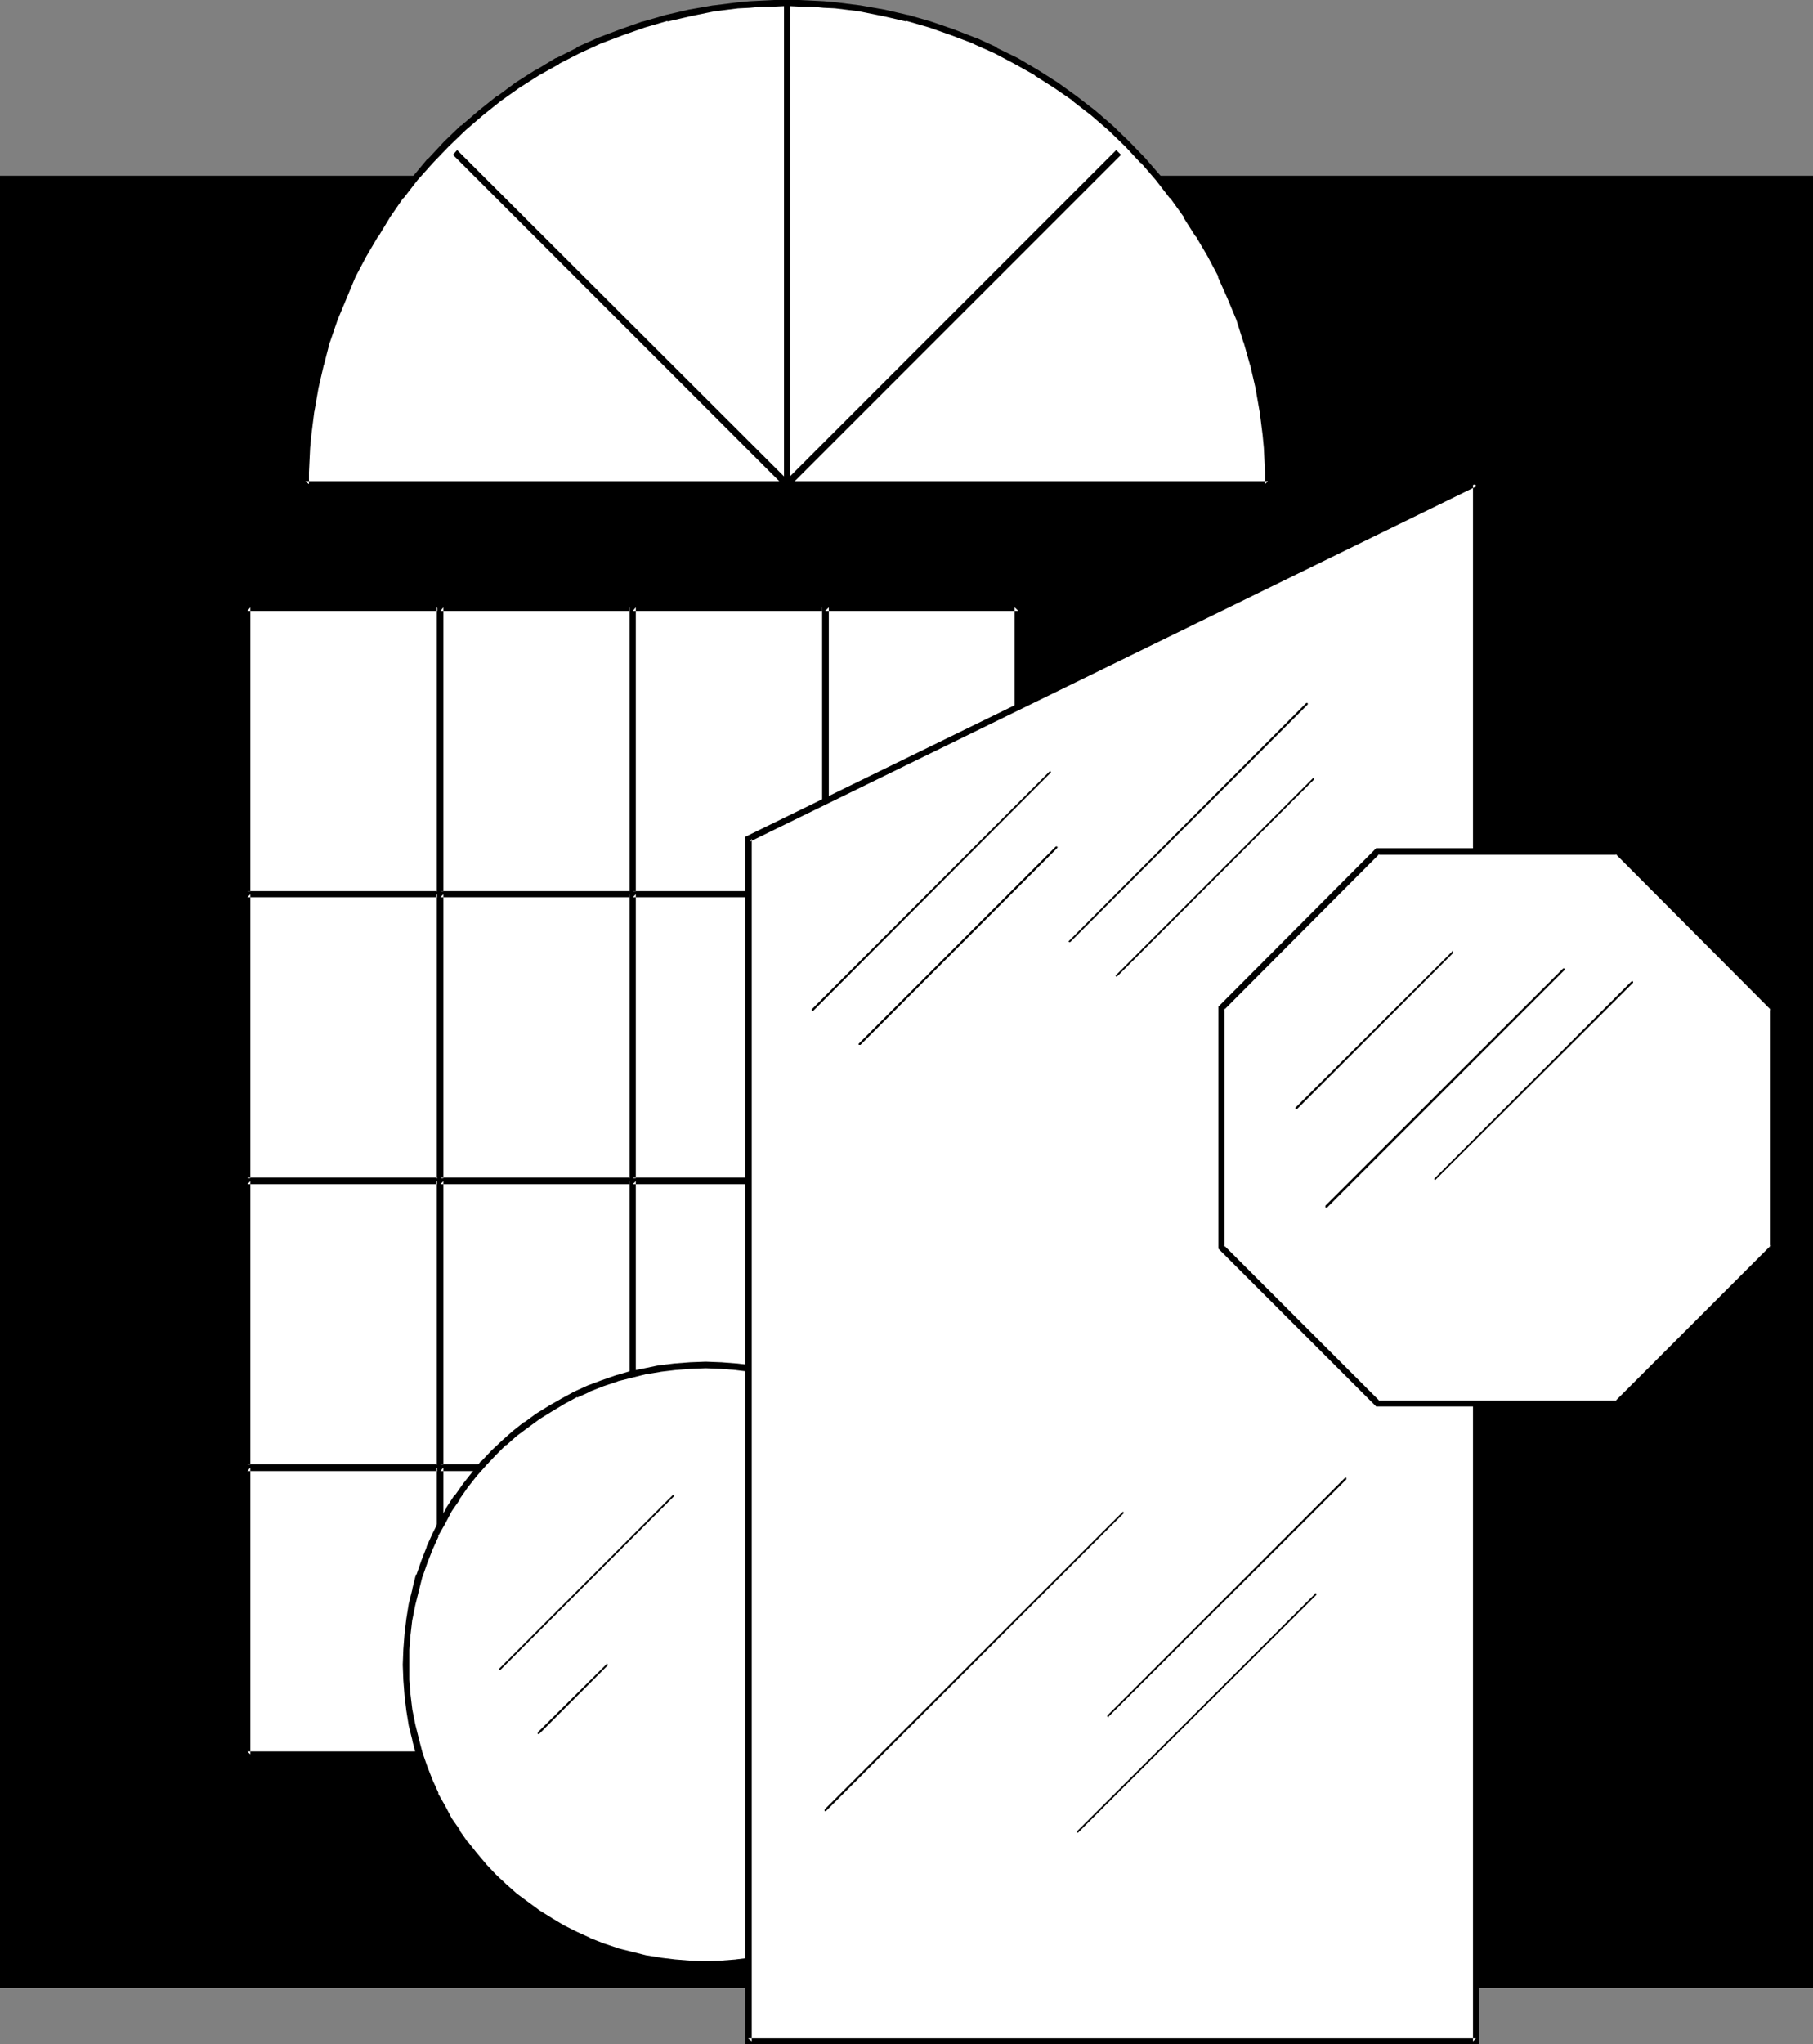 <?xml version="1.0" encoding="UTF-8" standalone="no"?>
<svg
   version="1.0"
   width="129.724mm"
   height="146.196mm"
   id="svg56"
   sodipodi:docname="Glazier.wmf"
   xmlns:inkscape="http://www.inkscape.org/namespaces/inkscape"
   xmlns:sodipodi="http://sodipodi.sourceforge.net/DTD/sodipodi-0.dtd"
   xmlns="http://www.w3.org/2000/svg"
   xmlns:svg="http://www.w3.org/2000/svg">
  <rect width="100%" height="100%" fill="#808080" stroke="none"/>
  <sodipodi:namedview
     id="namedview56"
     pagecolor="#ffffff"
     bordercolor="#000000"
     borderopacity="0.25"
     inkscape:showpageshadow="2"
     inkscape:pageopacity="0.0"
     inkscape:pagecheckerboard="0"
     inkscape:deskcolor="#d1d1d1"
     inkscape:document-units="mm" />
  <defs
     id="defs1">
    <pattern
       id="WMFhbasepattern"
       patternUnits="userSpaceOnUse"
       width="6"
       height="6"
       x="0"
       y="0" />
  </defs>
  <path
     style="fill:#000000;fill-opacity:1;fill-rule:evenodd;stroke:none"
     d="M 490.294,537.364 V 47.5 H 0 V 537.364 Z"
     id="path1" />
  <path
     style="fill:#ffffff;fill-opacity:1;fill-rule:evenodd;stroke:none"
     d="m 342.915,130.867 v -3.393 l -0.162,-3.231 -0.162,-3.393 -0.323,-3.231 -0.808,-6.463 -1.131,-6.463 -1.454,-6.301 -1.778,-6.139 -2.101,-6.139 -2.262,-5.816 -2.586,-5.816 -2.909,-5.655 -3.07,-5.332 -3.394,-5.332 -3.717,-5.17 -3.878,-4.847 -4.04,-4.685 -4.202,-4.524 -4.686,-4.362 -4.686,-4.039 -4.848,-3.878 -5.171,-3.554 -5.333,-3.554 -5.333,-3.07 -5.656,-2.908 -5.656,-2.585 -5.979,-2.262 -5.979,-2.1 -6.302,-1.777 -6.302,-1.454 -6.464,-1.131 -6.464,-0.808 -3.232,-0.323 -3.394,-0.162 -3.232,-0.162 h -3.394 -3.394 l -3.232,0.162 -3.394,0.162 -3.232,0.323 -6.626,0.808 -6.302,1.131 -6.464,1.454 -6.141,1.777 -5.979,2.1 -5.979,2.262 -5.656,2.585 -5.656,2.908 -5.494,3.07 -5.333,3.554 -5.01,3.554 -5.01,3.878 -4.686,4.039 -4.525,4.362 -4.202,4.524 -4.202,4.685 -3.878,4.847 -3.555,5.17 -3.394,5.332 -3.232,5.332 -2.747,5.655 -2.586,5.816 -2.424,5.816 -2.101,6.139 -1.616,6.139 -1.454,6.301 -1.293,6.463 -0.808,6.463 -0.162,3.231 -0.323,3.393 v 3.231 l -0.162,3.393 z"
     id="path2" />
  <path
     style="fill:#000000;fill-opacity:1;fill-rule:evenodd;stroke:none"
     d="m 343.884,131.675 -0.162,-4.201 v 0 -3.393 l -0.323,-3.231 -0.162,-3.393 v 0 l -0.808,-6.463 v -0.162 l -1.293,-6.301 -1.454,-6.301 v 0 l -1.778,-6.301 v 0 l -2.101,-6.139 -2.262,-5.816 v 0 l -2.586,-5.816 v 0 l -2.909,-5.655 v 0 l -3.232,-5.493 v -0.162 l -3.394,-5.17 v 0 l -3.555,-5.17 v 0 l -3.878,-4.847 -4.202,-4.847 v 0 l -4.363,-4.524 -4.525,-4.362 v 0 l -4.686,-4.039 -5.01,-3.878 v 0 l -5.171,-3.716 v 0 l -5.333,-3.393 v 0 l -5.494,-3.231 v 0 l -5.656,-2.747 v -0.162 l -5.656,-2.585 h -0.162 l -5.818,-2.262 -6.141,-2.1 v 0 l -6.141,-1.777 h -0.162 l -6.302,-1.454 -6.464,-1.131 v 0 l -6.464,-0.808 v 0 L 222.846,0.323 219.614,0.162 216.221,0 v 0 h -3.394 -3.394 v 0 l -3.394,0.162 -3.232,0.162 -3.394,0.323 v 0 l -6.464,0.808 h -0.162 l -6.464,1.131 -6.302,1.454 v 0 l -6.141,1.777 h -0.162 l -5.979,2.1 -5.979,2.262 v 0 l -5.818,2.585 v 0.162 l -5.494,2.747 h -0.162 l -5.333,3.231 h -0.162 l -5.333,3.393 v 0 l -5.01,3.716 h -0.162 l -4.848,3.878 -4.686,4.039 h -0.162 l -4.525,4.362 -4.202,4.524 h -0.162 l -4.04,4.847 -3.878,4.847 v 0 l -3.555,5.17 h -0.162 l -3.232,5.17 v 0.162 l -3.232,5.493 v 0 l -2.909,5.655 v 0 l -2.586,5.816 v 0 l -2.424,5.816 -2.101,6.139 v 0 l -1.616,6.301 h -0.162 l -1.454,6.301 -1.131,6.301 v 0.162 l -0.808,6.463 v 0 l -0.323,3.393 -0.162,3.231 -0.162,3.393 v 0 4.201 H 343.884 l -0.97,-1.616 H 82.578 l 0.97,0.808 v -3.393 0.162 l 0.162,-3.393 0.162,-3.231 0.323,-3.393 v 0 l 0.808,-6.463 v 0.162 l 1.131,-6.463 1.454,-6.301 v 0.162 l 1.616,-6.301 v 0.162 l 2.101,-6.139 2.424,-5.816 v 0 l 2.424,-5.816 v 0 l 2.909,-5.493 v 0 l 3.232,-5.493 v 0.162 l 3.232,-5.332 v 0 l 3.555,-5.17 v 0.162 l 3.878,-5.009 4.202,-4.685 -0.162,0.162 4.363,-4.524 4.525,-4.362 v 0 l 4.686,-4.039 4.848,-3.878 v 0 l 5.01,-3.554 v 0 l 5.333,-3.393 v 0 l 5.494,-3.07 h -0.162 l 5.656,-2.908 v 0 l 5.656,-2.585 v 0 l 5.979,-2.262 5.979,-2.1 v 0 l 6.141,-1.777 v 0.162 l 6.302,-1.454 6.302,-1.293 v 0 l 6.464,-0.808 v 0 l 3.232,-0.162 3.394,-0.323 h 3.232 v 0 l 3.394,-0.162 3.394,0.162 h -0.162 3.394 l 3.232,0.323 3.394,0.162 h -0.162 l 6.626,0.808 h -0.162 l 6.464,1.293 6.302,1.454 V 5.655 l 6.141,1.777 v 0 l 5.979,2.1 5.979,2.262 h -0.162 l 5.818,2.585 v 0 l 5.494,2.908 v 0 l 5.494,3.07 h -0.162 l 5.333,3.393 v 0 l 5.171,3.554 h -0.162 l 5.01,3.878 4.686,4.039 v 0 l 4.525,4.362 4.202,4.524 v -0.162 l 4.04,4.685 3.878,5.009 v -0.162 l 3.717,5.17 h -0.162 l 3.394,5.332 V 63.818 l 3.232,5.493 v 0 l 2.909,5.493 h -0.162 l 2.586,5.816 v 0 l 2.424,5.816 1.939,6.139 v -0.162 l 1.778,6.301 v -0.162 l 1.454,6.301 1.131,6.463 v -0.162 l 0.808,6.463 v 0 l 0.323,3.393 0.162,3.231 0.162,3.393 v -0.162 3.393 l 0.808,-0.808 z"
     id="path3" />
  <path
     style="fill:#000000;fill-opacity:1;fill-rule:evenodd;stroke:none"
     d="M 213.635,130.867 V 0.808 h -1.616 V 130.867 Z"
     id="path4" />
  <path
     style="fill:#000000;fill-opacity:1;fill-rule:evenodd;stroke:none"
     d="m 213.473,130.221 -89.85,-89.668 -1.131,1.293 89.688,89.668 z"
     id="path5" />
  <path
     style="fill:#000000;fill-opacity:1;fill-rule:evenodd;stroke:none"
     d="m 213.473,131.514 89.688,-89.668 -1.293,-1.293 -89.688,89.668 z"
     id="path6" />
  <path
     style="fill:#ffffff;fill-opacity:1;fill-rule:evenodd;stroke:none"
     d="M 119.099,241.701 V 164.15 H 66.902 v 77.551 z"
     id="path7" />
  <path
     style="fill:#000000;fill-opacity:1;fill-rule:evenodd;stroke:none"
     d="m 119.745,242.509 v -79.167 H 66.094 v 79.167 h 53.651 l -0.646,-1.616 H 66.902 l 0.808,0.808 v -77.551 l -0.808,0.969 h 52.197 l -0.97,-0.969 v 77.551 l 0.97,-0.808 z"
     id="path8" />
  <path
     style="fill:#ffffff;fill-opacity:1;fill-rule:evenodd;stroke:none"
     d="M 119.099,319.252 V 241.701 H 66.902 v 77.551 z"
     id="path9" />
  <path
     style="fill:#000000;fill-opacity:1;fill-rule:evenodd;stroke:none"
     d="m 119.745,320.06 v -79.167 H 66.094 v 79.167 h 53.651 l -0.646,-1.777 H 66.902 l 0.808,0.969 v -77.551 l -0.808,0.808 h 52.197 l -0.97,-0.808 v 77.551 l 0.97,-0.969 z"
     id="path10" />
  <path
     style="fill:#ffffff;fill-opacity:1;fill-rule:evenodd;stroke:none"
     d="m 119.099,396.641 v -77.389 H 66.902 v 77.389 z"
     id="path11" />
  <path
     style="fill:#000000;fill-opacity:1;fill-rule:evenodd;stroke:none"
     d="M 119.745,397.449 V 318.444 H 66.094 v 79.005 h 53.651 l -0.646,-1.616 H 66.902 l 0.808,0.808 v -77.389 l -0.808,0.808 h 52.197 l -0.97,-0.808 v 77.389 l 0.97,-0.808 z"
     id="path12" />
  <path
     style="fill:#ffffff;fill-opacity:1;fill-rule:evenodd;stroke:none"
     d="M 119.099,474.192 V 396.641 H 66.902 v 77.551 z"
     id="path13" />
  <path
     style="fill:#000000;fill-opacity:1;fill-rule:evenodd;stroke:none"
     d="M 119.745,475 V 395.834 H 66.094 v 79.167 h 53.651 l -0.646,-1.616 H 66.902 l 0.808,0.808 v -77.551 l -0.808,0.969 h 52.197 l -0.97,-0.969 v 77.551 l 0.97,-0.808 z"
     id="path14" />
  <path
     style="fill:#ffffff;fill-opacity:1;fill-rule:evenodd;stroke:none"
     d="m 171.134,241.701 v -77.551 h -52.035 v 77.551 z"
     id="path15" />
  <path
     style="fill:#000000;fill-opacity:1;fill-rule:evenodd;stroke:none"
     d="m 171.942,242.509 v -79.167 h -53.651 v 79.167 h 53.651 l -0.808,-1.616 h -52.035 l 0.808,0.808 v -77.551 l -0.808,0.969 h 52.035 l -0.808,-0.969 v 77.551 l 0.808,-0.808 z"
     id="path16" />
  <path
     style="fill:#ffffff;fill-opacity:1;fill-rule:evenodd;stroke:none"
     d="m 171.134,319.252 v -77.551 h -52.035 v 77.551 z"
     id="path17" />
  <path
     style="fill:#000000;fill-opacity:1;fill-rule:evenodd;stroke:none"
     d="m 171.942,320.06 v -79.167 h -53.651 v 79.167 h 53.651 l -0.808,-1.777 h -52.035 l 0.808,0.969 v -77.551 l -0.808,0.808 h 52.035 l -0.808,-0.808 v 77.551 l 0.808,-0.969 z"
     id="path18" />
  <path
     style="fill:#ffffff;fill-opacity:1;fill-rule:evenodd;stroke:none"
     d="m 171.134,396.641 v -77.389 h -52.035 v 77.389 z"
     id="path19" />
  <path
     style="fill:#000000;fill-opacity:1;fill-rule:evenodd;stroke:none"
     d="m 171.942,397.449 v -79.005 h -53.651 v 79.005 h 53.651 l -0.808,-1.616 h -52.035 l 0.808,0.808 v -77.389 l -0.808,0.808 h 52.035 l -0.808,-0.808 v 77.389 l 0.808,-0.808 z"
     id="path20" />
  <path
     style="fill:#ffffff;fill-opacity:1;fill-rule:evenodd;stroke:none"
     d="m 171.134,474.192 v -77.551 h -52.035 v 77.551 z"
     id="path21" />
  <path
     style="fill:#000000;fill-opacity:1;fill-rule:evenodd;stroke:none"
     d="m 171.942,475 v -79.167 h -53.651 v 79.167 h 53.651 l -0.808,-1.616 h -52.035 l 0.808,0.808 v -77.551 l -0.808,0.969 h 52.035 l -0.808,-0.969 v 77.551 l 0.808,-0.808 z"
     id="path22" />
  <path
     style="fill:#ffffff;fill-opacity:1;fill-rule:evenodd;stroke:none"
     d="m 223.169,241.701 v -77.551 h -52.035 v 77.551 z"
     id="path23" />
  <path
     style="fill:#000000;fill-opacity:1;fill-rule:evenodd;stroke:none"
     d="m 223.977,242.509 v -79.167 h -53.651 v 79.167 h 53.651 l -0.808,-1.616 h -52.035 l 0.808,0.808 v -77.551 l -0.808,0.969 h 52.035 l -0.808,-0.969 v 77.551 l 0.808,-0.808 z"
     id="path24" />
  <path
     style="fill:#ffffff;fill-opacity:1;fill-rule:evenodd;stroke:none"
     d="m 223.169,319.252 v -77.551 h -52.035 v 77.551 z"
     id="path25" />
  <path
     style="fill:#000000;fill-opacity:1;fill-rule:evenodd;stroke:none"
     d="m 223.977,320.06 v -79.167 h -53.651 v 79.167 h 53.651 l -0.808,-1.777 h -52.035 l 0.808,0.969 v -77.551 l -0.808,0.808 h 52.035 l -0.808,-0.808 v 77.551 l 0.808,-0.969 z"
     id="path26" />
  <path
     style="fill:#ffffff;fill-opacity:1;fill-rule:evenodd;stroke:none"
     d="m 223.169,396.641 v -77.389 h -52.035 v 77.389 z"
     id="path27" />
  <path
     style="fill:#000000;fill-opacity:1;fill-rule:evenodd;stroke:none"
     d="m 223.977,397.449 v -79.005 h -53.651 v 79.005 h 53.651 l -0.808,-1.616 h -52.035 l 0.808,0.808 v -77.389 l -0.808,0.808 h 52.035 l -0.808,-0.808 v 77.389 l 0.808,-0.808 z"
     id="path28" />
  <path
     style="fill:#ffffff;fill-opacity:1;fill-rule:evenodd;stroke:none"
     d="m 223.169,474.192 v -77.551 h -52.035 v 77.551 z"
     id="path29" />
  <path
     style="fill:#000000;fill-opacity:1;fill-rule:evenodd;stroke:none"
     d="m 223.977,475 v -79.167 h -53.651 v 79.167 h 53.651 l -0.808,-1.616 h -52.035 l 0.808,0.808 v -77.551 l -0.808,0.969 h 52.035 l -0.808,-0.969 v 77.551 l 0.808,-0.808 z"
     id="path30" />
  <path
     style="fill:#ffffff;fill-opacity:1;fill-rule:evenodd;stroke:none"
     d="m 275.366,241.701 v -77.551 h -52.197 v 77.551 z"
     id="path31" />
  <path
     style="fill:#000000;fill-opacity:1;fill-rule:evenodd;stroke:none"
     d="m 276.174,242.509 v -79.167 h -53.813 v 79.167 h 53.813 l -0.808,-1.616 h -52.197 l 0.97,0.808 v -77.551 l -0.97,0.969 h 52.197 l -0.97,-0.969 v 77.551 l 0.97,-0.808 z"
     id="path32" />
  <path
     style="fill:#ffffff;fill-opacity:1;fill-rule:evenodd;stroke:none"
     d="m 275.366,319.252 v -77.551 h -52.197 v 77.551 z"
     id="path33" />
  <path
     style="fill:#000000;fill-opacity:1;fill-rule:evenodd;stroke:none"
     d="m 276.174,320.06 v -79.167 h -53.813 v 79.167 h 53.813 l -0.808,-1.777 h -52.197 l 0.97,0.969 v -77.551 l -0.97,0.808 h 52.197 l -0.97,-0.808 v 77.551 l 0.97,-0.969 z"
     id="path34" />
  <path
     style="fill:#ffffff;fill-opacity:1;fill-rule:evenodd;stroke:none"
     d="m 275.366,396.641 v -77.389 h -52.197 v 77.389 z"
     id="path35" />
  <path
     style="fill:#000000;fill-opacity:1;fill-rule:evenodd;stroke:none"
     d="m 276.174,397.449 v -79.005 h -53.813 v 79.005 h 53.813 l -0.808,-1.616 h -52.197 l 0.97,0.808 v -77.389 l -0.97,0.808 h 52.197 l -0.97,-0.808 v 77.389 l 0.97,-0.808 z"
     id="path36" />
  <path
     style="fill:#ffffff;fill-opacity:1;fill-rule:evenodd;stroke:none"
     d="m 275.366,474.192 v -77.551 h -52.197 v 77.551 z"
     id="path37" />
  <path
     style="fill:#000000;fill-opacity:1;fill-rule:evenodd;stroke:none"
     d="m 276.174,475 v -79.167 h -53.813 v 79.167 h 53.813 l -0.808,-1.616 h -52.197 l 0.97,0.808 v -77.551 l -0.97,0.969 h 52.197 l -0.97,-0.969 v 77.551 l 0.97,-0.808 z"
     id="path38" />
  <path
     style="fill:#ffffff;fill-opacity:1;fill-rule:evenodd;stroke:none"
     d="m 190.849,530.902 h 4.04 l 4.202,-0.323 4.04,-0.485 4.04,-0.808 3.878,-0.969 3.878,-0.969 3.717,-1.293 3.717,-1.454 3.555,-1.616 3.555,-1.777 3.232,-1.939 3.394,-2.1 3.232,-2.262 3.07,-2.423 2.909,-2.585 2.747,-2.585 2.747,-2.908 2.586,-2.908 2.262,-3.07 2.262,-3.231 2.262,-3.231 1.778,-3.393 1.939,-3.554 1.616,-3.554 1.454,-3.716 1.293,-3.716 0.97,-3.878 0.97,-3.878 0.646,-4.039 0.485,-4.039 0.323,-4.039 0.162,-4.201 -0.162,-4.201 -0.323,-4.039 -0.485,-4.039 -0.646,-4.039 -0.97,-3.878 -0.97,-3.878 -1.293,-3.716 -1.454,-3.716 -1.616,-3.554 -1.939,-3.554 -1.778,-3.393 -2.262,-3.231 -2.262,-3.231 -2.262,-3.07 -2.586,-2.908 -2.747,-2.908 -2.747,-2.585 -2.909,-2.585 -3.07,-2.423 -3.232,-2.262 -3.394,-2.1 -3.232,-1.939 -3.555,-1.777 -3.555,-1.616 -3.717,-1.454 -3.717,-1.293 -3.878,-0.969 -3.878,-0.969 -4.04,-0.808 -4.04,-0.485 -4.202,-0.323 h -4.04 -4.202 l -4.202,0.323 -4.04,0.485 -3.878,0.808 -3.878,0.969 -3.878,0.969 -3.878,1.293 -3.717,1.454 -3.555,1.616 -3.394,1.777 -3.394,1.939 -3.394,2.1 -3.07,2.262 -3.07,2.423 -2.909,2.585 -2.909,2.585 -2.747,2.908 -2.424,2.908 -2.424,3.07 -2.262,3.231 -2.101,3.231 -1.939,3.393 -1.778,3.554 -1.616,3.554 -1.454,3.716 -1.293,3.716 -1.131,3.878 -0.808,3.878 -0.808,4.039 -0.485,4.039 -0.323,4.039 -0.162,4.201 0.162,4.201 0.323,4.039 0.485,4.039 0.808,4.039 0.808,3.878 1.131,3.878 1.293,3.716 1.454,3.716 1.616,3.554 1.778,3.554 1.939,3.393 2.101,3.231 2.262,3.231 2.424,3.07 2.424,2.908 2.747,2.908 2.909,2.585 2.909,2.585 3.07,2.423 3.07,2.262 3.394,2.1 3.394,1.939 3.394,1.777 3.555,1.616 3.717,1.454 3.878,1.293 3.878,0.969 3.878,0.969 3.878,0.808 4.04,0.485 4.202,0.323 z"
     id="path39" />
  <path
     style="fill:#000000;fill-opacity:1;fill-rule:evenodd;stroke:none"
     d="m 190.849,531.871 4.04,-0.162 h 0.162 l 4.04,-0.323 h 0.162 l 4.04,-0.485 v 0 l 4.04,-0.808 3.878,-0.808 v 0 l 3.878,-1.131 h 0.162 l 3.717,-1.293 3.717,-1.454 v 0 l 3.555,-1.616 h 0.162 l 3.394,-1.939 3.394,-1.939 h 0.162 l 3.232,-2.1 v 0 l 3.232,-2.262 v 0 l 3.07,-2.423 2.909,-2.585 h 0.162 l 2.747,-2.747 2.747,-2.747 v -0.162 l 2.586,-2.908 2.424,-3.07 v 0 l 2.262,-3.231 v 0 l 2.101,-3.231 v -0.162 l 1.939,-3.231 1.778,-3.554 h 0.162 l 1.616,-3.554 v -0.162 l 1.454,-3.716 1.293,-3.716 v -0.162 l 0.97,-3.716 v -0.162 l 0.97,-3.878 0.808,-4.039 v 0 l 0.485,-4.039 v 0 l 0.323,-4.201 v 0 -4.201 -4.201 0 l -0.323,-4.201 v 0 l -0.485,-4.039 v 0 l -0.808,-4.039 -0.97,-3.878 V 429.439 l -0.97,-3.878 v 0 l -1.293,-3.716 -1.454,-3.716 v -0.162 l -1.616,-3.554 h -0.162 l -1.778,-3.554 -1.939,-3.231 v -0.162 l -2.101,-3.231 v 0 l -2.262,-3.231 v 0 l -2.424,-3.07 -2.586,-3.07 v 0 l -2.747,-2.747 -2.747,-2.747 h -0.162 l -2.909,-2.585 -3.07,-2.423 v 0 l -3.232,-2.262 v 0 l -3.232,-2.1 h -0.162 l -3.394,-1.939 -3.394,-1.939 h -0.162 l -3.555,-1.616 v 0 l -3.717,-1.454 -3.717,-1.293 h -0.162 l -3.878,-1.131 v 0 l -3.878,-0.808 -4.04,-0.808 v 0 l -4.04,-0.485 h -0.162 l -4.04,-0.323 h -0.162 l -4.04,-0.162 -4.202,0.162 v 0 l -4.202,0.323 v 0 l -4.04,0.485 h -0.162 l -3.878,0.808 -4.04,0.808 v 0 l -3.878,1.131 v 0 l -3.717,1.293 -3.878,1.454 v 0 l -3.555,1.616 v 0 l -3.555,1.939 -3.394,1.939 v 0 l -3.394,2.1 v 0 l -3.07,2.262 h -0.162 l -3.07,2.423 -2.909,2.585 v 0 l -2.909,2.747 -2.586,2.747 h -0.162 l -2.424,3.07 -2.424,3.07 v 0 l -2.262,3.231 h -0.162 l -2.101,3.231 v 0.162 l -1.939,3.231 -1.778,3.554 v 0 l -1.616,3.554 v 0.162 l -1.454,3.716 -1.293,3.716 h -0.162 l -0.97,3.878 v 0.162 l -0.97,3.878 -0.646,4.039 v 0 l -0.485,4.039 v 0 l -0.323,4.201 v 0 l -0.162,4.201 0.162,4.201 v 0 l 0.323,4.201 v 0 l 0.485,4.039 v 0 l 0.646,4.039 0.97,3.878 v 0.162 l 0.97,3.716 0.162,0.162 1.293,3.716 1.454,3.716 v 0.162 l 1.616,3.554 v 0 l 1.778,3.554 1.939,3.231 v 0.162 l 2.101,3.231 h 0.162 l 2.262,3.231 v 0 l 2.424,3.07 2.424,2.908 0.162,0.162 2.586,2.747 2.909,2.747 v 0 l 2.909,2.585 3.07,2.423 h 0.162 l 3.07,2.262 v 0 l 3.394,2.1 v 0 l 3.394,1.939 3.555,1.939 v 0 l 3.555,1.616 v 0 l 3.878,1.454 3.717,1.293 v 0 l 3.878,1.131 v 0 l 4.04,0.808 3.878,0.808 h 0.162 l 4.04,0.485 v 0 l 4.202,0.323 v 0 l 4.202,0.162 v -1.777 l -4.202,-0.162 v 0 l -4.04,-0.323 v 0 l -4.04,-0.485 h 0.162 l -4.04,-0.646 -3.878,-0.969 v 0 l -3.878,-0.969 h 0.162 l -3.878,-1.293 -3.717,-1.454 h 0.162 l -3.555,-1.616 v 0 l -3.555,-1.777 -3.232,-1.939 v 0 l -3.394,-2.1 v 0 l -3.07,-2.262 v 0 l -3.07,-2.262 -2.909,-2.585 v 0 l -2.747,-2.585 -2.747,-2.908 0.162,0.162 -2.586,-3.07 -2.424,-3.07 v 0.162 l -2.262,-3.231 h 0.162 l -2.262,-3.231 v 0 l -1.778,-3.393 -1.939,-3.393 h 0.162 l -1.616,-3.554 v 0 l -1.454,-3.716 -1.293,-3.716 v 0 l -0.97,-3.716 v 0 l -0.97,-3.878 -0.808,-4.039 v 0 l -0.485,-4.039 v 0.162 l -0.323,-4.201 v 0.162 -4.201 -4.201 0.162 l 0.323,-4.201 v 0.162 l 0.485,-4.201 v 0.162 l 0.808,-4.039 0.97,-3.878 v 0 l 0.97,-3.878 v 0.162 l 1.293,-3.716 1.454,-3.716 v 0 l 1.616,-3.554 h -0.162 l 1.939,-3.393 1.778,-3.393 v 0 l 2.262,-3.231 h -0.162 l 2.262,-3.231 v 0 l 2.424,-3.07 2.586,-2.908 -0.162,0.162 2.747,-2.908 2.747,-2.747 v 0.162 l 2.909,-2.585 3.07,-2.262 v 0 l 3.07,-2.262 v 0 l 3.394,-2.1 v 0 l 3.232,-1.939 3.555,-1.939 v 0.162 l 3.555,-1.616 h -0.162 l 3.717,-1.454 3.878,-1.293 h -0.162 l 3.878,-0.969 v 0 l 3.878,-0.969 4.04,-0.646 h -0.162 l 4.04,-0.485 v 0 l 4.04,-0.323 v 0 l 4.202,-0.162 4.04,0.162 v 0 l 4.202,0.323 h -0.162 l 4.04,0.485 v 0 l 3.878,0.646 4.04,0.969 h -0.162 l 3.878,0.969 v 0 l 3.717,1.293 3.717,1.454 v 0 l 3.555,1.616 -0.162,-0.162 3.555,1.939 3.394,1.939 h -0.162 l 3.394,2.1 v 0 l 3.232,2.262 h -0.162 l 3.07,2.262 2.909,2.585 v -0.162 l 2.909,2.747 2.586,2.908 v -0.162 l 2.424,2.908 2.424,3.07 v 0 l 2.262,3.231 v 0 l 2.101,3.231 v 0 l 1.939,3.393 1.778,3.393 v 0 l 1.616,3.554 v 0 l 1.454,3.716 1.293,3.716 -0.162,-0.162 1.131,3.878 v 0 l 0.97,3.878 0.646,4.039 v -0.162 l 0.485,4.201 v -0.162 l 0.323,4.201 v -0.162 l 0.162,4.201 -0.162,4.201 v -0.162 l -0.323,4.201 v -0.162 l -0.485,4.039 v 0 l -0.646,4.039 -0.97,3.878 v 0 l -1.131,3.716 h 0.162 l -1.293,3.716 -1.454,3.716 v 0 l -1.616,3.554 v 0 l -1.778,3.393 -1.939,3.393 v 0 l -2.101,3.231 v 0 l -2.262,3.231 v -0.162 l -2.424,3.07 -2.424,3.07 v -0.162 l -2.586,2.908 -2.909,2.585 v 0 l -2.909,2.585 -3.07,2.262 h 0.162 l -3.232,2.262 v 0 l -3.394,2.1 h 0.162 l -3.394,1.939 -3.555,1.777 h 0.162 l -3.555,1.616 v 0 l -3.717,1.454 -3.717,1.293 v 0 l -3.878,0.969 h 0.162 l -4.04,0.969 -3.878,0.646 v 0 l -4.04,0.485 h 0.162 l -4.202,0.323 v 0 l -4.04,0.162 z"
     id="path40" />
  <path
     style="fill:#ffffff;fill-opacity:1;fill-rule:evenodd;stroke:none"
     d="m 399.152,130.706 -196.829,95.969 v 325.068 h 196.829 z"
     id="path41" />
  <path
     style="fill:#000000;fill-opacity:1;fill-rule:evenodd;stroke:none"
     d="M 400.121,129.252 201.515,226.191 v 326.361 h 198.445 l 0.162,-423.3 -1.778,1.454 v 421.038 l 0.808,-0.808 H 202.323 l 0.97,0.808 v -325.068 l -0.485,0.808 196.667,-96.131 -1.131,-0.646 z"
     id="path42" />
  <path
     style="fill:#ffffff;fill-opacity:1;fill-rule:evenodd;stroke:none"
     d="m 330.31,272.398 v 64.787 l 42.339,42.168 h 64.64 l 42.339,-42.168 V 272.398 l -42.339,-42.33 h -64.64 z"
     id="path43" />
  <path
     style="fill:#000000;fill-opacity:1;fill-rule:evenodd;stroke:none"
     d="m 329.502,272.075 v 65.434 l 42.662,42.653 h 65.61 l 42.824,-42.653 v -65.434 l -42.824,-42.815 h -65.61 l -42.662,42.815 1.454,0.969 42.178,-42.33 -0.485,0.323 h 64.64 l -0.485,-0.323 42.178,42.33 -0.162,-0.646 v 64.787 l 0.162,-0.646 -42.178,42.168 0.485,-0.162 h -64.64 l 0.485,0.162 -42.178,-42.168 0.162,0.646 V 272.398 l -0.162,0.646 z"
     id="path44" />
  <path
     style="fill:#000000;fill-opacity:1;fill-rule:evenodd;stroke:none"
     d="m 135.097,450.927 v 0 l -0.162,0.162 v 0.162 h 0.162 v 0 0 0.162 h 0.162 v -0.162 h 0.162 l 46.864,-46.854 v 0 -0.162 0 -0.162 0 0 h -0.162 -0.162 v 0 0 z"
     id="path45" />
  <path
     style="fill:#000000;fill-opacity:1;fill-rule:evenodd;stroke:none"
     d="m 145.44,468.215 v 0.162 0 0.162 0 0.162 0 h 0.162 0.162 v 0 0 l 18.584,-18.58 v 0 -0.162 0 -0.162 0 h -0.162 v -0.162 h -0.162 v 0.162 0 z"
     id="path46" />
  <path
     style="fill:#000000;fill-opacity:1;fill-rule:evenodd;stroke:none"
     d="m 219.614,272.721 v 0.162 h -0.162 v 0.162 h 0.162 v 0.162 0 0 h 0.162 v 0 h 0.162 l 64.155,-64.303 v 0 l 0.162,-0.162 v 0 l -0.162,-0.162 v 0 0 -0.162 h -0.162 l -0.162,0.162 v 0 z"
     id="path47" />
  <path
     style="fill:#000000;fill-opacity:1;fill-rule:evenodd;stroke:none"
     d="m 232.219,282.092 v 0 0 0.162 0 0.162 h 0.162 v 0 h 0.162 v 0 h 0.162 l 53.166,-53.155 v -0.162 h 0.162 v -0.162 h -0.162 v -0.162 0 0 h -0.162 -0.162 v 0 z"
     id="path48" />
  <path
     style="fill:#000000;fill-opacity:1;fill-rule:evenodd;stroke:none"
     d="m 289.102,254.303 v 0 l -0.162,0.162 v 0 l 0.162,0.162 v 0 0 0 h 0.162 0.162 v 0 L 353.58,190.485 v -0.162 h 0.162 v -0.162 h -0.162 v -0.162 0 0 h -0.162 v 0 h -0.162 z"
     id="path49" />
  <path
     style="fill:#000000;fill-opacity:1;fill-rule:evenodd;stroke:none"
     d="m 301.868,263.512 v 0 l -0.162,0.162 v 0.162 h 0.162 v 0 0 0.162 h 0.162 v -0.162 h 0.162 L 355.358,210.68 v 0 -0.162 0 -0.162 0 0 l -0.162,-0.162 v 0 l -0.162,0.162 v 0 z"
     id="path50" />
  <path
     style="fill:#000000;fill-opacity:1;fill-rule:evenodd;stroke:none"
     d="m 358.428,325.876 v 0.162 0 0.162 0 0.162 h 0.162 v 0 h 0.162 v 0 h 0.162 l 64.155,-64.141 v -0.162 h 0.162 v -0.162 h -0.162 v -0.162 0 h -0.162 v 0 h -0.162 v 0 z"
     id="path51" />
  <path
     style="fill:#000000;fill-opacity:1;fill-rule:evenodd;stroke:none"
     d="m 388.001,318.444 v 0.162 h -0.162 v 0.162 h 0.162 v 0 0 l 0.162,0.162 v 0 l 0.162,-0.162 v 0 l 53.328,-53.155 v 0 -0.162 -0.162 0 0 h -0.162 v -0.162 h -0.162 v 0.162 h -0.162 z"
     id="path52" />
  <path
     style="fill:#000000;fill-opacity:1;fill-rule:evenodd;stroke:none"
     d="m 350.348,299.379 v 0 0.162 0 0.162 0 h 0.162 v 0.162 h 0.162 v -0.162 h 0.162 l 42.178,-42.168 v -0.162 0 -0.162 0 0 0 l -0.162,-0.162 h -0.162 v 0.162 0 z"
     id="path53" />
  <path
     style="fill:#000000;fill-opacity:1;fill-rule:evenodd;stroke:none"
     d="m 223.008,489.056 v 0.162 0 0.162 0 0.162 h 0.162 v 0 h 0.162 v 0 0 l 80.477,-80.459 v 0 l 0.162,-0.162 v 0 l -0.162,-0.162 v 0 0 -0.162 h -0.162 v 0.162 h -0.162 z"
     id="path54" />
  <path
     style="fill:#000000;fill-opacity:1;fill-rule:evenodd;stroke:none"
     d="m 299.444,463.691 v 0 0.162 0 0.162 0 h 0.162 v 0.162 h 0.162 v -0.162 0 l 64.317,-64.141 v -0.162 0 -0.162 0 -0.162 0 h -0.162 -0.162 v 0 0 z"
     id="path55" />
  <path
     style="fill:#000000;fill-opacity:1;fill-rule:evenodd;stroke:none"
     d="m 291.364,494.873 v 0 l -0.162,0.162 v 0 l 0.162,0.162 v 0 0 0.162 h 0.162 l 0.162,-0.162 v 0 l 64.317,-64.141 v -0.162 0 -0.162 0 0 h -0.162 v -0.162 h -0.162 v 0.162 0 z"
     id="path56" />
</svg>
